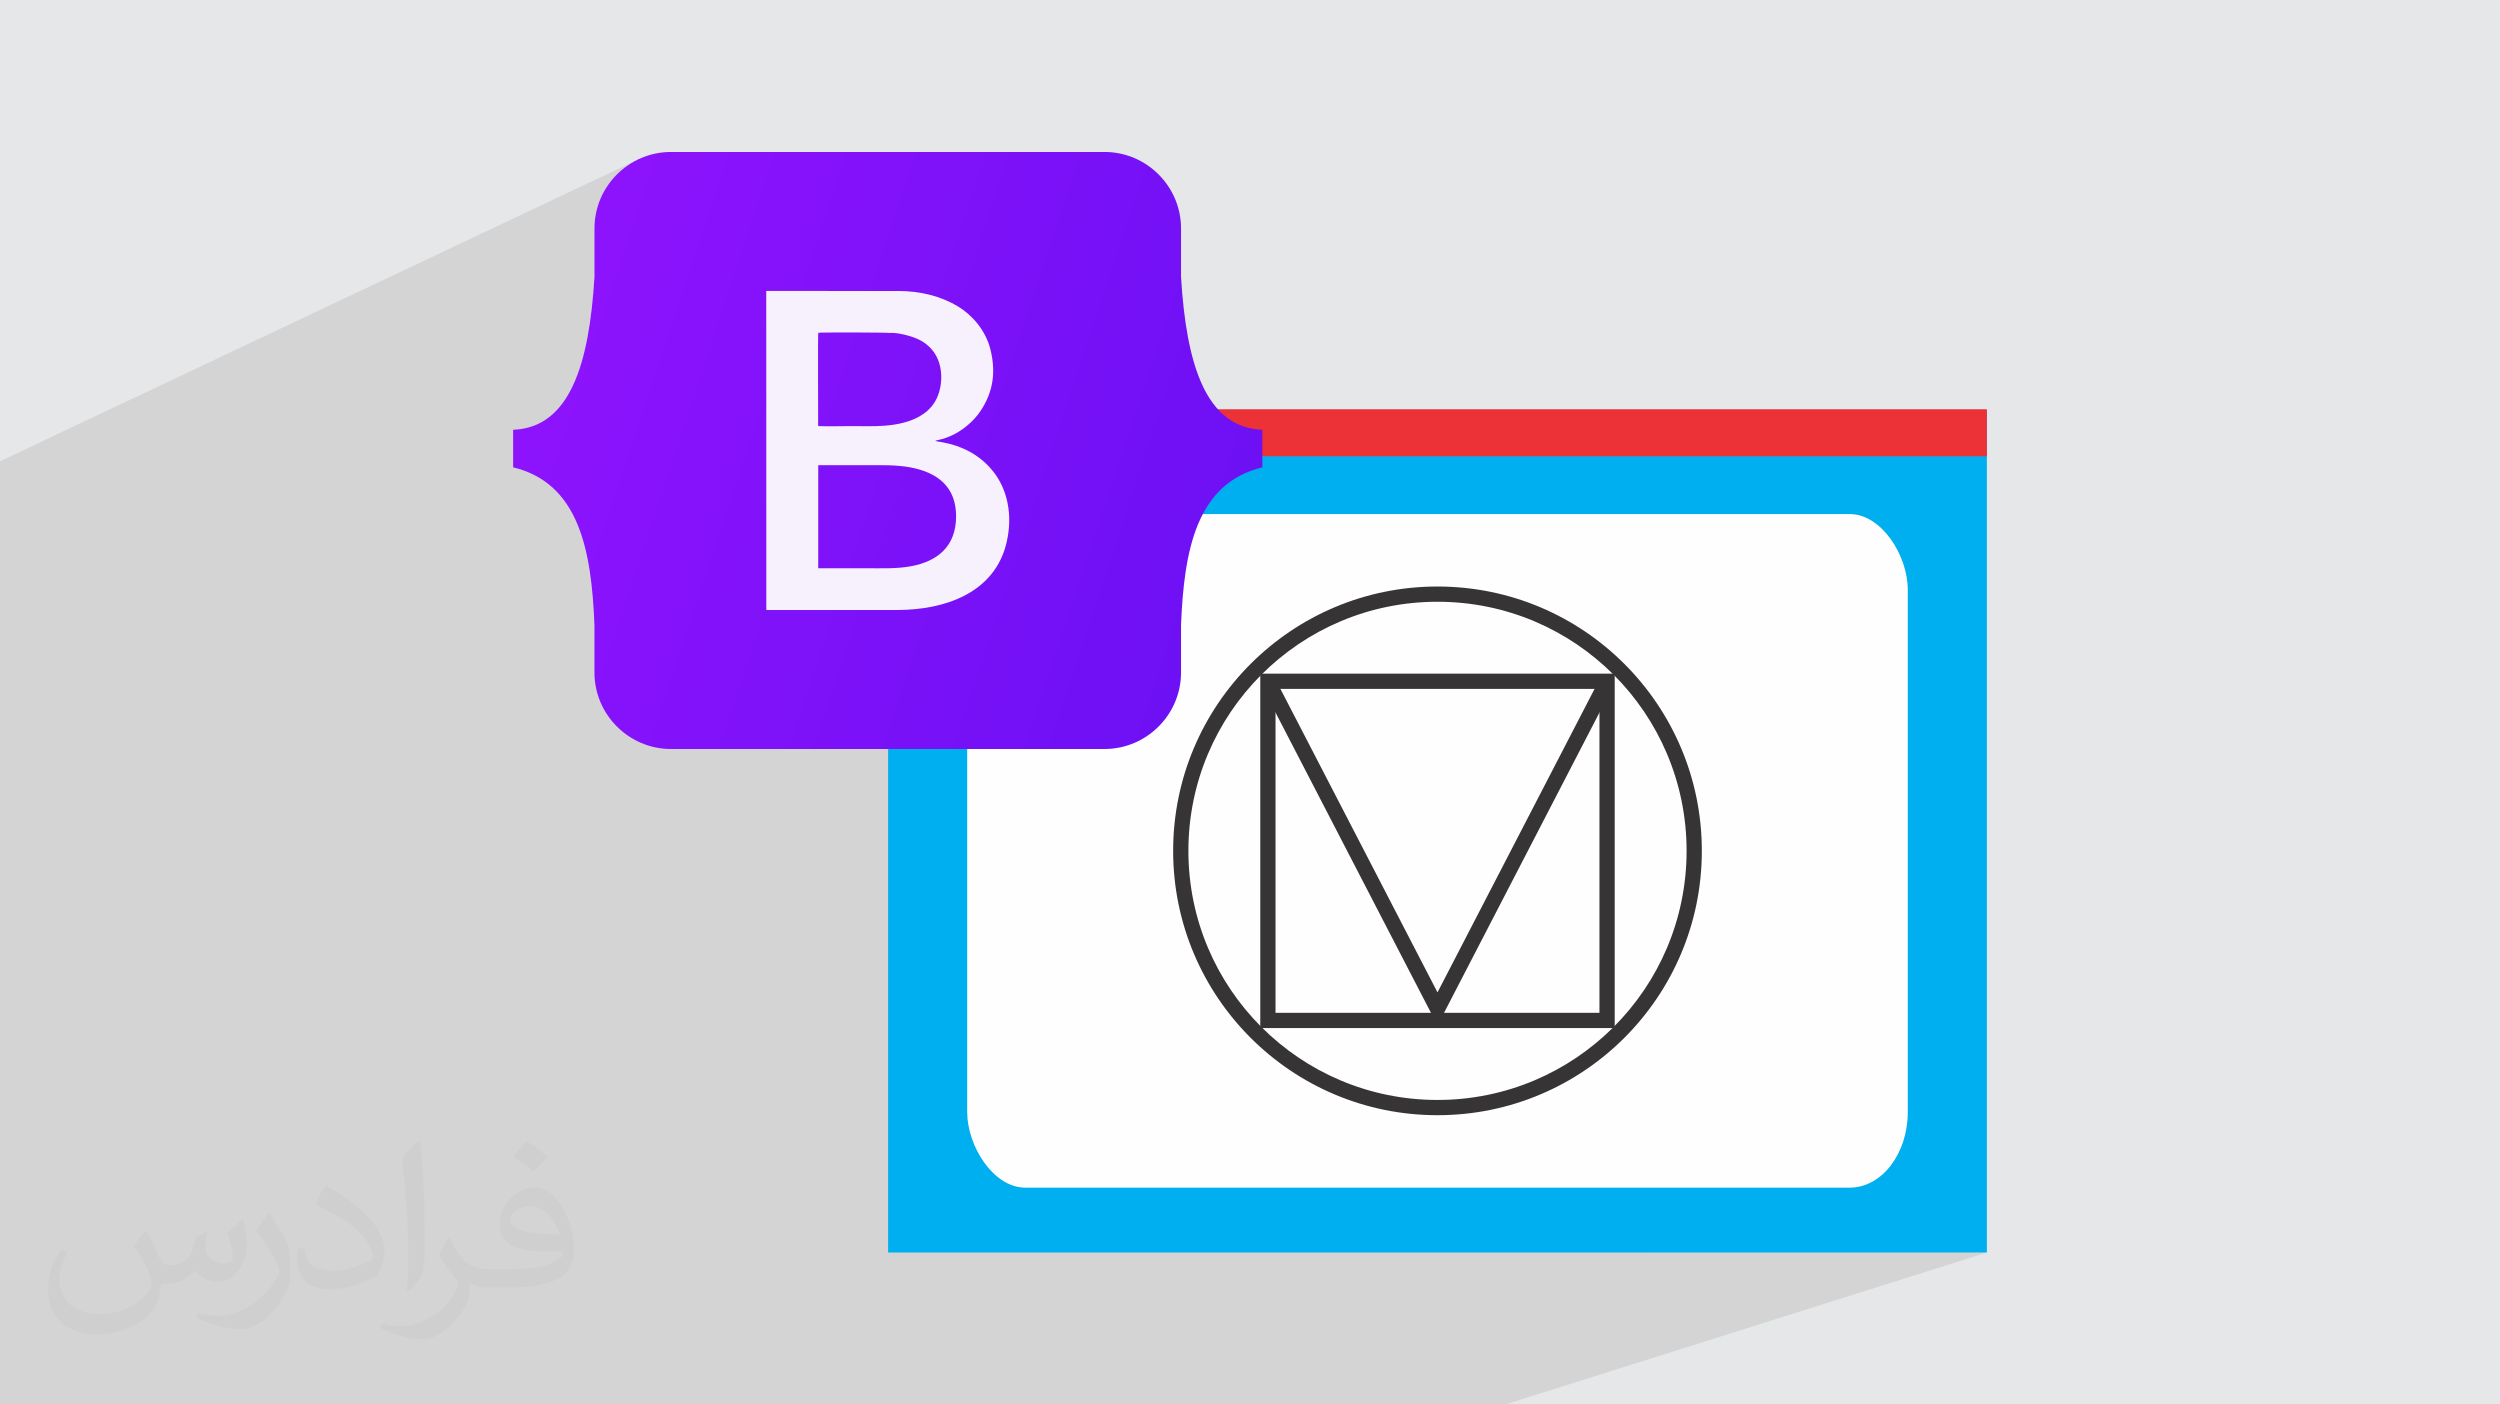 <?xml version="1.0" encoding="UTF-8"?>
<!DOCTYPE svg PUBLIC "-//W3C//DTD SVG 1.1//EN" "http://www.w3.org/Graphics/SVG/1.1/DTD/svg11.dtd">
<!-- Creator: CorelDRAW -->
<svg xmlns="http://www.w3.org/2000/svg" xml:space="preserve" width="94.192mm" height="52.917mm" version="1.1" style="shape-rendering:geometricPrecision; text-rendering:geometricPrecision; image-rendering:optimizeQuality; fill-rule:evenodd; clip-rule:evenodd"
viewBox="0 0 9419.16 5291.66"
 xmlns:xlink="http://www.w3.org/1999/xlink"
 xmlns:xodm="http://www.corel.com/coreldraw/odm/2003">
 <defs>
  <style type="text/css">
   <![CDATA[
    .fil5 {fill:#FEFEFE}
    .fil0 {fill:#E6E7E8}
    .fil8 {fill:#F7F1FE}
    .fil6 {fill:#373435;fill-rule:nonzero}
    .fil4 {fill:#ED3237;fill-rule:nonzero}
    .fil3 {fill:#00AFEF;fill-rule:nonzero}
    .fil2 {fill:#373435;fill-opacity:0.031}
    .fil1 {fill:#373435;fill-opacity:0.102}
    .fil7 {fill:url(#id0)}
   ]]>
  </style>
  <linearGradient id="id0" gradientUnits="userSpaceOnUse" x1="2029.41" y1="1261.3" x2="4660.01" y2="2133.24">
   <stop offset="0" style="stop-opacity:1; stop-color:#8E13FD"/>
   <stop offset="1" style="stop-opacity:1; stop-color:#6D10F4"/>
  </linearGradient>
 </defs>
 <g id="Layer_x0020_1">
  <polygon class="fil0" points="-0,0 9419.16,0 9419.16,5291.66 -0,5291.66 "/>
  <polygon class="fil1" points="-0,4622.95 -0,4479.98 -0,4475.56 -0,4447.66 -0,4442.21 -0,4419.77 -0,4414.77 -0,4409.84 -0,4365.05 -0,4341.8 -0,4315.12 -0,4288.01 -0,4143.83 -0,3748.85 -0,3730.75 -0,3726.45 -0,3624.97 -0,3578.13 -0,3571.19 -0,3560.01 -0,3513.05 -0,3443.99 -0,3367.34 -0,3310.31 -0,3183.85 -0,3178.12 -0,3178.04 -0,3161.23 -0,3141.97 -0,3088.11 -0,3072.39 -0,3051.44 -0,3003.39 -0,3002.07 -0,3000.07 -0,2953.14 -0,2950.39 -0,2949.67 -0,2943.31 -0,2753.77 -0,2630.8 -0,2624.55 -0,2609.01 -0,2510.01 -0,2490.71 -0,2404.89 -0,2080.58 -0,1737.89 2415.92,595.3 2390.74,607.47 2366.98,621.94 2344.79,638.57 2324.3,657.2 2305.67,677.69 2289.04,699.88 2274.57,723.64 2262.4,748.82 2252.67,775.25 2245.54,802.81 2241.15,831.34 2239.66,860.69 2239.66,1043.97 2237.65,1074.34 2235.31,1104.17 2232.63,1133.45 2229.6,1162.14 2226.19,1190.22 2222.4,1217.66 2218.19,1244.43 2213.57,1270.52 2208.5,1295.88 2202.98,1320.5 2196.99,1344.34 2190.51,1367.39 2183.53,1389.61 2176.02,1410.98 2172.42,1420.17 2886.99,1096.26 3382.17,1096.27 3398.51,1096.51 3414.59,1097.21 3430.39,1098.39 3445.91,1100.03 3461.16,1102.13 3476.12,1104.69 3490.8,1107.7 3505.2,1111.16 3519.3,1115.08 3533.11,1119.43 3546.62,1124.22 3559.84,1129.45 3572.75,1135.12 3585.35,1141.21 3597.65,1147.74 3609.64,1154.68 3619.1,1160.69 3628.58,1167.33 3638.02,1174.57 3647.38,1182.41 3656.6,1190.82 3665.61,1199.81 3674.36,1209.34 3682.79,1219.42 3690.85,1230.03 3698.47,1241.15 3705.61,1252.77 3712.2,1264.88 3718.19,1277.47 3723.52,1290.52 3728.13,1304.01 3731.97,1317.94 3735.69,1334.88 3738.53,1351.38 3740.51,1367.47 3741.65,1383.16 3741.96,1398.47 3741.45,1413.42 3740.15,1428.02 3738.06,1442.31 3735.21,1456.29 3731.6,1469.99 3727.26,1483.43 3722.2,1496.62 3716.43,1509.59 3709.98,1522.34 3702.85,1534.92 3695.07,1547.32 3689.82,1554.94 3684.16,1562.46 3678.12,1569.86 3671.73,1577.13 3665,1584.22 3657.98,1591.13 3650.68,1597.83 3643.14,1604.28 3635.38,1610.47 3627.42,1616.38 3619.31,1621.98 3611.05,1627.24 3602.68,1632.15 3594.24,1636.67 3585.73,1640.79 3577.2,1644.48 3533.39,1663.33 3538.98,1664.26 3548.58,1665.92 3560.05,1668.16 3573.16,1671.13 3587.67,1675 3603.35,1679.94 3619.97,1686.1 3637.29,1693.64 3655.06,1702.72 3673.07,1713.52 3680.96,1719.07 7485.84,1719.07 6922.18,1937.72 6932.09,1938.23 6960.29,1942.56 6987.53,1949.61 7013.67,1959.22 7038.55,1971.26 7062.04,1985.57 7083.98,2002 7104.23,2020.42 7122.65,2040.67 7139.08,2062.62 7153.39,2086.1 7165.43,2110.99 7175.04,2137.13 7182.09,2164.37 7186.42,2192.57 7187.9,2221.59 7187.9,4189.86 7186.42,4218.88 7182.09,4247.08 7175.04,4274.32 7165.43,4300.46 7153.39,4325.35 7139.08,4348.83 7122.65,4370.78 7104.23,4391.03 7083.98,4409.45 7062.04,4425.88 7038.55,4440.19 7013.67,4452.23 6987.53,4461.84 6197.44,4719.1 7485.84,4719.1 5670.96,5291.66 4439.02,5291.66 2412.5,5291.66 2331.24,5291.66 2258.71,5291.66 2251.24,5291.66 2106.35,5291.66 2004.31,5291.66 1805.22,5291.66 1712.64,5291.66 1379.78,5291.66 1066.49,5291.66 863.75,5291.66 798.68,5291.66 713.68,5291.66 -0,5291.66 -0,4905.35 -0,4886.06 -0,4856.19 -0,4851.91 "/>
  <path class="fil2" d="M550.85 4636.82c17.98,27.25 29.64,53.44 41.02,82.55 8.46,16.94 12.95,48.16 52.65,48.16 11.63,0 28.32,-3.43 43.13,-11.63 16.66,-8.74 29.36,-21.97 35.99,-42.06l15.87 -53.44 38.63 -19.05 2.64 2.64c-5.28,20.12 -6.6,39.42 -6.6,54.51 0,44.7 38.63,61.65 69.32,61.65 17.98,0 34.14,-8.74 34.14,-25.15 0,-21.16 -8.99,-57.15 -20.65,-89.43 17.98,-17.98 35.99,-35.99 56.62,-50.55l3.17 1.6c8.99,38.1 14.02,75.67 14.02,100.81 0,24.61 -10.85,51.87 -19.84,69.6 -18.52,34.92 -51.33,62.71 -91.01,62.71 -30.15,0 -63.75,-15.09 -86.79,-43.13l-1.32 0c-21.69,27 -55.3,51.33 -109.02,51.33l-16.66 0c-2.64,35.46 -10.31,60.58 -21.97,83.08 -32,62.43 -127,106.63 -216.43,106.63 -124.36,0 -186.79,-71.7 -186.79,-167.21 0,-59 19.3,-113.77 48.95,-152.65l24.33 10.06c-18.52,35.46 -30.96,68.78 -30.96,101.6 0,89.43 72.77,132.03 156.64,132.03 77.8,0 174.09,-49.48 191.57,-106.88 -6.6,-62.71 -30.15,-92.07 -66.14,-149.22 10.85,-19.05 24.87,-38.1 42.34,-58.47l3.17 0 0 0 0 0 -0.02 -0.09zm1434.31 -336.55c26.19,16.41 51.87,35.71 76.99,57.94 -14.02,19.84 -31.5,37.85 -53.19,53.72 -25.15,-20.37 -50.27,-37.85 -75.95,-56.36 17.45,-19.58 34.67,-38.35 52.12,-55.3l0 0 0 0 0 0 0 0 0 0 0.03 0zm13.49 244.48c-42.34,0 -76.99,27.79 -76.99,48.41 0,44.2 84.66,57.94 186,57.4 -12.7,-51.87 -57.15,-105.84 -109.02,-105.84l0.01 0.03zm-95 236.55c55.04,0 103.2,-1.6 139.95,-10.85 41.02,-10.31 75.67,-30.96 75.67,-45.24 0,-3.71 0,-8.2 -1.32,-11.91 -23.01,2.11 -49.48,2.11 -72.49,2.11 -74.6,0 -131.75,-16.94 -154.25,-58.75 -5.56,-11.63 -9.52,-24.61 -9.52,-39.42 0,-40.49 17.45,-79.91 48.16,-107.16 25.65,-22.48 53.97,-36.5 82.8,-36.5 52.12,0 93.65,41.81 122.76,107.7 15.87,35.99 26.72,77.52 26.72,129.92 0,34.92 -9.52,64.29 -31.22,85.98 -40.49,39.17 -115.09,53.97 -229.39,53.97l-51.87 0 0 0 -13.49 0c-28.32,0 -48.69,-5.03 -64.82,-17.45l-2.64 0c0.79,6.6 1.32,12.95 1.32,19.05 0,25.65 -8.46,58.47 -25.65,84.66 -50.8,75.41 -105.84,108.2 -153.47,108.2 -48.16,0 -107.16,-18.52 -160.35,-42.6l9.52 -18.52c17.2,7.14 41.02,11.91 73.81,11.91 85.98,0 198.96,-82.55 212.98,-163.25 -3.17,-6.6 -8.99,-15.34 -17.2,-24.61 -25.15,-29.9 -41.02,-54.76 -55.83,-80.95 12.7,-25.15 24.33,-45.24 35.18,-63.5l4.5 -0.53c36.78,74.88 70.1,117.73 144.45,117.73l11.63 0 0 0 53.97 0 0 0 0 0 0 0 0 0 0 0 0.09 0.01zm-372.54 79.12c6.35,-34.39 6.88,-73.02 6.88,-109.02l0 -53.44c0,-99.75 -12.7,-244.73 -23.01,-339.19 17.98,-19.3 43.13,-42.06 62.97,-57.4l5.82 1.6c13.49,118.8 16.66,256.39 16.66,383.64 0,33.35 -1.32,65.89 -4.5,89.69 -1.85,30.15 -19.3,52.91 -56.62,87.83l-8.2 -3.71zm-383.38 -157.43c1.85,46.84 24.87,83.62 105.31,83.62 50.01,0 92.33,-12.95 139.17,-35.18 8.46,-3.71 12.95,-8.74 12.95,-12.95 0,-29.36 -22.48,-68.25 -60.32,-103.71 -36.78,-33.35 -85.47,-62.71 -130.96,-82.3 -15.62,-6.6 -20.65,-13.49 -20.65,-20.12 0,-13.49 17.98,-41.81 32.82,-62.18l5.03 -0.53c52.12,27.25 110.34,67.74 153.47,112.7 39.17,41.53 63.5,83.62 63.5,129.39 0,33.86 -10.31,65.61 -27,95.25 -57.15,28.83 -118.01,50.8 -178.33,50.8 -73.28,0 -123.29,-34.39 -123.29,-115.09 0,-8.74 0,-22.22 3.17,-39.7l25.15 0 0 0 0 0 0 0 0 0 0 0 -0.02 0zm-132.57 -133.1l45.52 73.56c16.66,27.25 32.28,56.9 32.28,103.71l0 59.79c0,48.41 -30.96,100.28 -80.95,151.61 -39.17,34.67 -73.81,49.48 -105.84,49.48 -47.62,0 -102.13,-14.81 -165.1,-41.81l7.14 -18.52c19.84,5.28 42.85,9.78 71.17,9.78 90.5,-0.53 183.08,-66.67 225.42,-147.37 5.03,-9.27 6.88,-17.98 6.88,-24.08 0,-9.27 -5.03,-19.58 -8.99,-28.83 -23.01,-43.38 -48.69,-83.08 -76.99,-119.86 14.81,-23.29 29.64,-45.77 45.77,-68l3.71 0.53 0 0 0 0 0 0 0 0 0 0 -0.02 0.01z"/>
  <g id="_1600040463232">
   <polygon class="fil3" points="7485.84,4719.1 3346.12,4719.1 3346.12,1544.21 7485.84,1544.21 "/>
   <polygon class="fil4" points="7485.84,1719.07 3346.12,1719.07 3346.12,1542.01 7485.84,1542.01 "/>
   <rect class="fil5" x="3644.05" y="1936.74" width="3543.85" height="2537.95" rx="219.1" ry="284.84"/>
   <circle class="fil5" cx="5415.99" cy="3205.73" r="967.23"/>
   <path class="fil6" d="M5415.99 2209.78c275.02,0 524.01,111.47 704.24,291.7 180.23,180.24 291.71,429.23 291.71,704.25 0,275.02 -111.48,524.01 -291.71,704.24 -180.23,180.23 -429.22,291.71 -704.24,291.71 -275.02,0 -524.01,-111.48 -704.24,-291.71 -180.23,-180.23 -291.71,-429.22 -291.71,-704.24 0,-275.02 111.48,-524.01 291.71,-704.25 180.23,-180.23 429.22,-291.7 704.24,-291.7zm663.64 332.31c-169.84,-169.84 -404.47,-274.88 -663.64,-274.88 -259.17,0 -493.8,105.04 -663.63,274.88 -169.84,169.84 -274.89,404.47 -274.89,663.64 0,259.16 105.05,493.79 274.89,663.63 169.83,169.84 404.46,274.89 663.63,274.89 259.17,0 493.8,-105.05 663.64,-274.89 169.83,-169.84 274.88,-404.47 274.88,-663.63 0,-259.17 -105.05,-493.8 -274.88,-663.64z"/>
   <path class="fil6" d="M4777.05 2538.07l1306.6 0 0 1335.32 -1335.32 0 0 -1335.32 28.72 0zm1249.17 57.43l-1220.46 0 0 1220.46 1220.46 0 0 -1220.46z"/>
   <polygon class="fil6" points="4802.51,2553.66 5415.99,3738.94 6029.47,2553.66 6080.4,2579.9 5415.99,3863.57 4751.58,2579.9 "/>
   <g>
    <path class="fil7" d="M2527.79 572.56l1633.84 0c158.47,0 288.12,129.66 288.12,288.13l0 183.26 0.01 0.02c19.8,326.64 92.16,567.15 306.36,575.29l0 141.46c-246.88,60.03 -295.21,309.36 -306.36,594.15l-0.01 0 0 178.98c0,158.47 -129.65,288.13 -288.12,288.13l-1633.84 0c-158.47,0 -288.13,-129.66 -288.13,-288.13l0 -178.98c-11.14,-284.79 -59.48,-534.12 -306.35,-594.15l0 -141.46c214.2,-8.14 286.56,-248.65 306.35,-575.29l0 -183.28c0,-158.47 129.66,-288.13 288.13,-288.13z"/>
    <path class="fil8" d="M3082.85 2140.99l0.01 -388.22c59.41,0.02 118.71,0 178.02,0 56.83,0 114.65,-2.21 170.26,8.38 100.55,19.17 171.77,72.63 171.1,185.57 -0.67,111.53 -69.67,168.26 -170.15,186.72 -54.85,10.09 -113.85,7.53 -170.11,7.53 -59.71,0 -119.42,0 -179.13,0.02zm0.56 -535.7c-0.35,-0.8 -0.46,-0.04 -0.85,-2.62l-0.06 -7.7c0.24,-45.4 -1.28,-332.4 0.46,-341.11 5.83,-2.16 263.44,-1.38 268.17,0.51 30.77,-2.39 79.95,11.27 104.76,22.07 29.76,12.96 52.94,34.08 67.75,57.93 36.39,58.64 26.71,148.17 -12.06,194.86 -10.78,12.98 -18.23,20.1 -33.2,30.71 -39.65,28.12 -94.77,40.12 -144.73,43.93 -40.27,3.07 -83.96,1.51 -124.6,1.51 -40.95,0 -85.1,1.59 -125.64,-0.09zm-196.41 -466.82l0.21 1159.81 492.75 -0.03c177.8,-0.02 368.71,-62.75 412.93,-256.16 23.64,-103.41 2.04,-198.71 -50.24,-265.08 -85.99,-109.19 -212.52,-111.04 -218.84,-115.88 2.35,-1.9 22.42,-5.91 27.42,-7.36 9.45,-2.75 17.31,-5.78 25.97,-9.29 45.53,-18.48 91.02,-56.33 117.87,-97.16 43.24,-65.74 59.1,-137.83 36.9,-229.38 -18.3,-75.43 -72.07,-132.86 -122.33,-163.26 -63.1,-38.16 -139.59,-58.41 -227.47,-58.41l-495.18 -0.01 0.01 42.21z"/>
   </g>
  </g>
 </g>
</svg>
